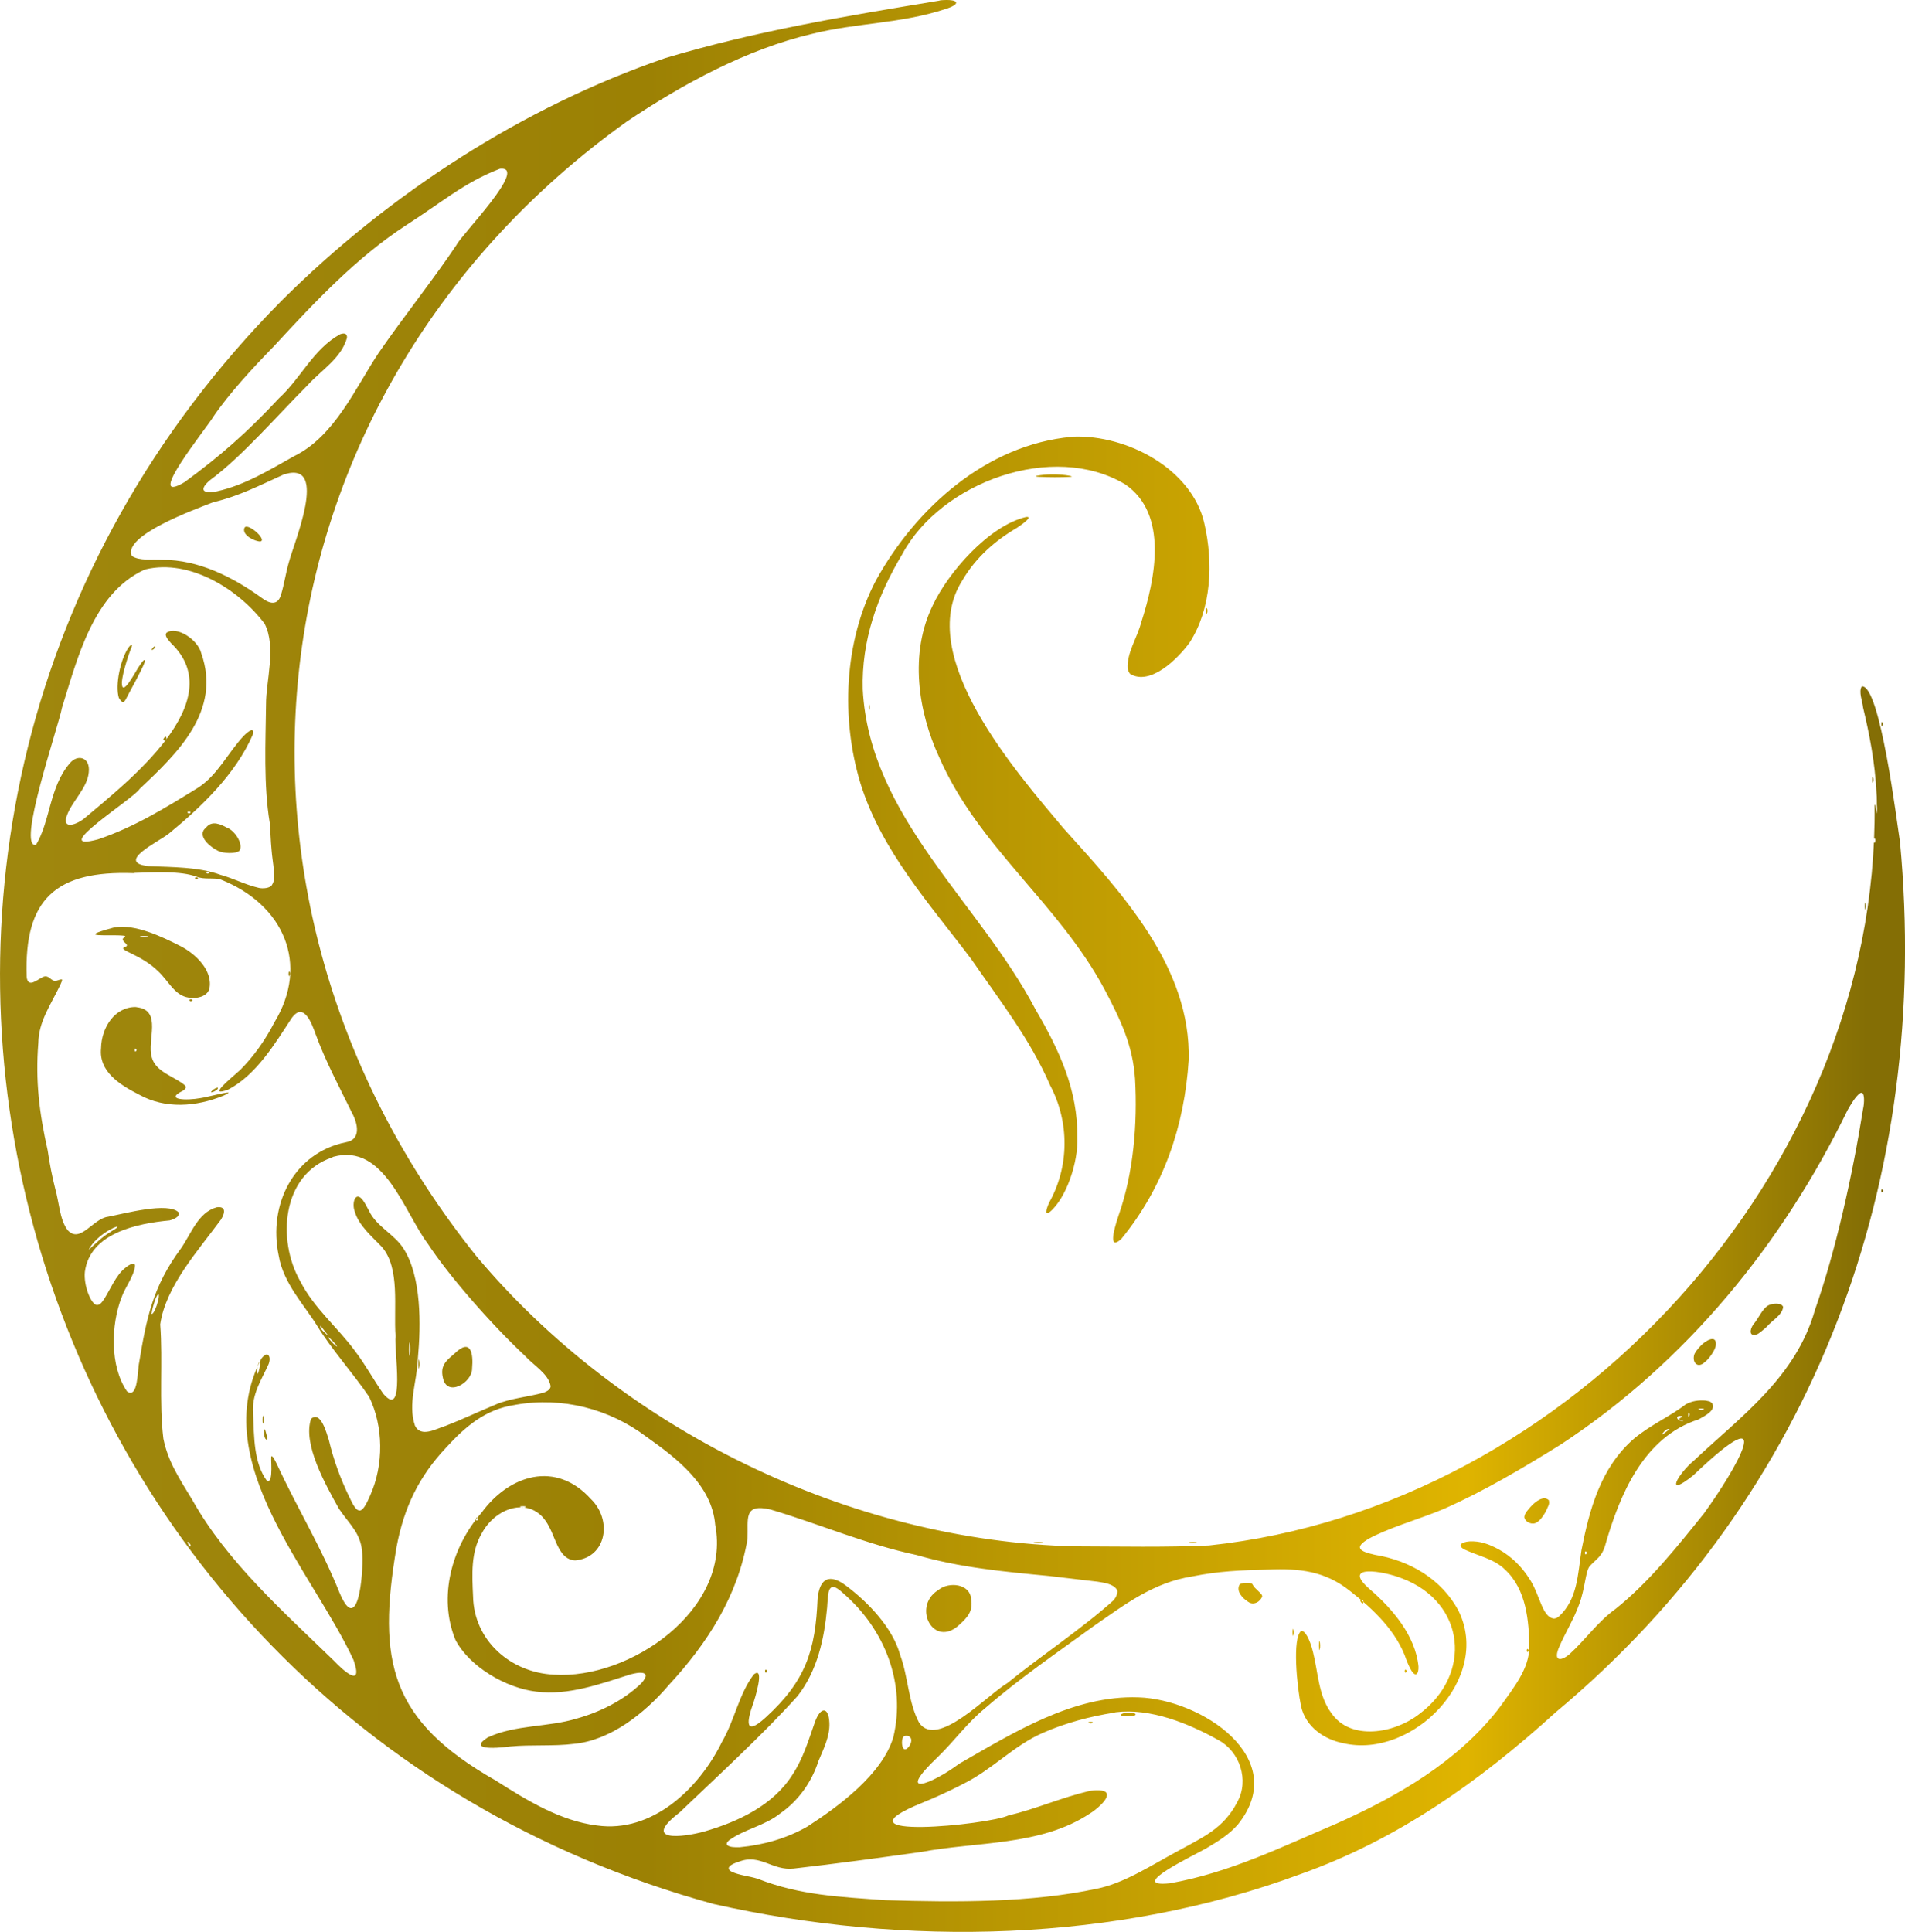 <svg xmlns="http://www.w3.org/2000/svg" xmlns:xlink="http://www.w3.org/1999/xlink" id="Camada_2" data-name="Camada 2" viewBox="0 0 343.62 348.41"><defs><style>      .cls-1 {        fill: url(#Gradiente_sem_nome);        fill-rule: evenodd;      }    </style><linearGradient id="Gradiente_sem_nome" data-name="Gradiente sem nome" x1="0" y1="-302.63" x2="343.62" y2="-302.63" gradientTransform="translate(0 -128.42) scale(1 -1)" gradientUnits="userSpaceOnUse"><stop offset="0" stop-color="#9f870e"></stop><stop offset=".34" stop-color="#9c8104"></stop><stop offset=".77" stop-color="#dfb400"></stop><stop offset=".98" stop-color="#846e05"></stop></linearGradient></defs><g id="Camada_1-2" data-name="Camada 1"><path class="cls-1" d="M169.35.13c-16.93,2.79-32.91,5.44-49.4,10.36-25.7,8.84-49.77,24.45-69.13,43.71C-43.63,149.59-.01,308.12,128.74,343.39c34.58,7.78,72.61,6.92,105.93-5.43,17.4-6.19,32.21-16.67,45.87-29.09,46.99-39.18,67.84-96.54,62.18-157.03-.55-3.38-3.59-28.48-6.9-28.05-.6.99.13,2.65.24,3.82,1.12,4.66,2.16,9.88,2.42,15.38.11.88.03,2,.1,2.75-.02,1.2-.03,1.22-.16.39-.08-.54-.18-1.25-.28-.89.7,65.9-54.86,126.57-120.06,133.48-7.91.36-16.1.18-24.12.16-40.82-.94-81.98-21.21-108.1-52.42C33.63,161.19,44.79,70.78,113.09,21.9c10.06-6.74,21.51-13,33.46-15.81,7.94-1.98,15.92-1.82,23.88-4.43,2.92-.88,2.75-1.9-.78-1.61M90.03,30.49c-6.35,2.45-10.62,6.21-16.72,10.09-9.02,5.86-16.59,13.94-23.86,21.82-3.9,4-8.2,8.66-11,12.8-.89,1.62-12.78,16.26-5.17,11.76,6.4-4.68,11.29-8.95,17.02-15.11,4.08-3.74,6.16-8.85,11.06-11.57.73-.26,1.3-.15,1.23.65-1.02,3.67-4.63,5.82-7.1,8.54-5.21,5.2-11.91,12.95-17.56,17.09-1.77,1.45-1.84,2.63,1.2,2.05,5.12-1.15,9.36-3.8,13.92-6.34,7.33-3.59,11.05-12.3,15.22-18.58,4.3-6.25,10.19-13.68,14.08-19.53.8-1.74,13.11-14.26,7.83-13.73M193.31,78.79c-15.35,1.38-28.12,12.83-35.31,25.88-5.8,11.03-6.32,24.98-2.79,36.61,3.77,12.15,12.49,21.75,19.98,31.69,5.07,7.36,10.64,14.44,14.23,22.77,3.51,6.61,3.48,14.64-.19,21.17-.26.58-1.02,2.47.1,1.69,2.99-2.45,5.2-9.02,5-13.48.11-8.56-3.28-15.77-7.49-22.97-10.22-19.48-30.02-34.81-31.22-57.83-.24-8.72,2.58-16.81,7.15-24.41,6.94-12.93,27.14-20.35,40.19-12.56,7.83,5.36,5.43,17.01,2.89,24.9-.75,2.86-2.62,5.46-2.44,8.35.19.63.16.55.44.94,3.65,2.19,8.64-2.76,10.74-5.67,3.93-6.09,4.3-14.41,2.62-21.59-2.27-9.71-13.9-15.87-23.59-15.53M51.22,85.56c-4.29,1.93-8.07,3.91-12.77,5.02-3.35,1.3-16.37,6.03-14.68,9.68,1.4.94,3.64.55,5.52.7,6.51-.02,12.7,3.09,17.92,6.87,1.3.99,2.88,1.53,3.48-.58.57-1.82.88-4.04,1.41-5.82.91-3.56,7.18-18.16-.6-15.95M186.97,85.82c-.24.06-.19.15.5.18,1.54.08,3.96.1,5.59,0,.62-.05.08-.18-.83-.31-1.72-.21-3.52-.19-5.12.1M185.09,93.23c-6.79,1.62-14.1,10.09-16.83,15.92-4.26,8.69-2.66,19.2,1.15,27.42,7.11,16.28,21.59,26.36,29.89,41.99,2.76,5.26,5.02,9.84,5.44,16.03.45,8.09-.28,16.98-2.97,24.61-.99,2.92-1.8,6.34.49,4.24,7.63-9.32,11.39-20.39,12.15-32.24.47-16.8-12.12-30.2-22.64-41.89-8.41-10.04-26.88-30.99-18.19-44.62,2.45-4.21,6.03-7.26,9.84-9.49,1.74-1.15,2.66-2.03,1.77-1.97M44.06,95.29c-.37,1.28,1.98,2.39,2.92,2.36,1.25-.32-2.36-3.48-2.88-2.47M25.98,102.78c-9.19,4.27-12.02,15.98-14.8,24.85-.65,3.46-8.24,25.41-4.69,24.74,2.62-4.34,2.39-10.36,6.06-14.67,1.45-1.8,3.78-1.12,3.46,1.59-.24,2.81-3.02,5.2-3.95,7.8-.96,2.62,1.8,1.64,3.22.45,7.5-6.37,26.59-21.04,15.56-31.56-.8-.86-1.15-1.49-.8-1.87,1.85-1.27,5.67,1.25,6.27,3.72,3.65,10.35-4.22,17.97-11.11,24.43-.88,1.66-16.94,11.66-7.5,9.11,6.55-2.21,12.23-5.73,18-9.29,3.56-2.27,5.44-6.37,8.28-9.39.94-.93,1.95-1.62,1.61-.18-3.09,7.11-9.28,13.03-15.12,17.82-1.8,1.46-9.81,5.21-3.65,5.88,4.19.18,9.08.13,12.95,1.56,2.31.63,4.6,1.84,6.94,2.36.62.15,2.11.1,2.4-.63.75-1.09.06-3.78-.13-6.27-.15-1.56-.19-3.3-.32-4.82-1.14-6.79-.75-14.59-.67-21.38-.03-4.13,1.9-10.4-.26-14.55-4.73-6.27-13.55-11.68-21.44-9.81M217.56,110.17c0,.47.08.67.16.42.1-.23.1-.62,0-.84-.08-.23-.16-.05-.16.42M23.17,116.81c-1.43,2.05-2.44,6.73-1.74,9.03.44.76.83,1.14,1.28.24.7-1.41,2.81-5.08,3.38-6.63.29-1.48-1.45,1.43-1.32,1.22-.45.68-2.88,5.31-2.79,2.34.13-1.64,1.15-4.84,1.75-6.3.1-.28.11-.42.06-.45-.11.03-.03-.1-.49.37M27.45,116.99c-.41.7,1.02-.39.39-.39-.06,0-.24.18-.39.39M156.68,127.6c.02.55.08.75.16.42.19-.54-.16-1.9-.16-.42M339.37,130.67c.02.39.1.47.19.21.24-.47-.21-1.14-.19-.21M29.52,133.19c-.28.49.55.41.5,0-.02-.52-.26-.37-.5,0M337.7,140.63c0,.47.08.67.16.42.1-.23.1-.62,0-.84-.08-.23-.16-.05-.16.42M33.87,146.6c.15.15.31.15.45,0,.29-.29-.76-.29-.45,0M37.14,149.27c-1.77,1.49.86,3.52,2.16,4.17.96.5,3.3.58,3.91-.03.73-1.22-.89-3.67-2.31-4.16-1.15-.62-2.58-1.25-3.59-.16M338.02,151.66c.02.39.1.47.19.21.24-.47-.21-1.14-.19-.21M37.25,157.44c.15.15.31.15.45,0,.29-.31-.75-.31-.45,0M24.09,157.47c-13.99-.5-19.77,4.65-19.28,18.73.24,2.05,1.88.49,2.88.03,1.17-.62,1.54.97,2.55.63,1.3-.44,1.06-.26.6.83-1.74,3.62-3.87,6.53-3.93,10.43-.54,6.81.16,12.51,1.69,19.36.37,2.5.76,4.48,1.35,6.86.7,2.39.8,5.6,2.23,7.49,2.26,2.55,4.6-2.06,7.28-2.39,2.91-.55,10.95-2.75,12.8-.75.18.49-.41,1.09-1.66,1.41-5.82.54-14.36,2.26-15.29,9.26-.26,2.44,1.09,5.82,2.11,5.99.63.06.99-.55,1.35-1.04,1.1-1.74,2.14-4.3,3.75-5.59,1.01-.86,1.77-1.04,1.84-.49-.16,1.95-1.82,3.91-2.47,5.85-1.84,4.79-2.13,12.28,1.02,16.85,2.03,1.45,1.88-3.9,2.19-5.2,1.32-7.96,2.44-13.69,7.52-20.55,1.88-2.68,3.09-6.51,6.45-7.44,1.54-.23,1.67.76.81,2.18-4.22,5.73-9.99,12.07-10.98,18.94.5,6.64-.24,13.95.57,20.6.84,4.17,2.88,7.18,5.23,11.06,6.25,11.16,16.47,20.18,25.52,28.98,1.71,1.8,5.36,5.12,3.56-.1-7.37-15.95-26.36-35.75-16.65-54.34,1.06-1.51,1.88-.55,1.33.94-1.27,2.83-3.1,5.44-2.81,8.93.19,4.22.1,8.89,2.5,12.13,1.33.63.54-4.74.84-4.43.34.08.49.57.91,1.33,4.01,8.64,7.96,14.85,11.42,23.46,3.28,7.6,4.21-3.49,4.04-6.97-.13-3.87-2.1-5.23-4.22-8.35-2.37-4.26-6.61-11.7-5.02-16.23,1.74-1.46,2.76,2.52,3.18,3.77.88,3.72,2.18,7.24,3.8,10.53.57,1.23,1.12,2.18,1.67,2.24.67.13,1.3-1.1,1.98-2.66,2.53-5.62,2.4-12.54-.16-17.82-2.71-4.03-6.82-8.61-9.45-12.93-2.24-3.61-6.04-7.6-6.86-12.52-1.97-9.26,2.76-18.58,12.09-20.47,2.83-.47,2.18-3.38,1.1-5.36-2.32-4.73-4.74-9.23-6.53-14.12-.71-2-2.18-5.99-4.37-2.86-2.97,4.55-6.35,10.19-11.4,12.83-3.87,1.45.31-1.87,2.16-3.54,2.44-2.45,4.56-5.44,6.14-8.54,6.45-10.56,1.67-21.31-9.62-25.78-1.25-.42-3.01.05-4.42-.54-2.84-1.06-7.49-.78-11.09-.68M35.22,158.45c.15.15.31.15.45,0,.29-.29-.75-.29-.45,0M336.37,163.47c.02.55.08.75.16.42.21-.54-.16-1.88-.16-.42M20.37,167.32c-7.1,1.92-.57,1.14,1.95,1.43.52.05.11.23-.05.42-.29.21-.05.6.36.93,1.19,1.04-2.16.37.93,1.8,1.75.83,3.56,1.88,4.95,3.25,1.85,1.69,2.97,4.39,5.49,4.76,1.35.26,3.28-.11,3.75-1.51.75-3.31-2.44-6.35-5.15-7.75-3.41-1.74-8.25-4.04-11.94-3.4M25.38,168.96c.32.08.86.08,1.19,0s.06-.16-.58-.16-.93.08-.6.16M52.05,175.68c.02.39.1.47.19.19.26-.45-.21-1.12-.19-.19M34.2,180.46c.15.15.31.15.45,0,.31-.31-.75-.31-.45,0M24.48,181.61c-3.83-.03-6.19,3.77-6.25,7.42-.44,4.16,3.25,6.56,6.89,8.4,4.68,2.6,10.27,2.18,15.17.18,3.27-1.45-3.07.32-4.06.42-2.65.49-6.61.32-3.27-1.3.26-.15.83-.57.39-.99-1.8-1.58-5.28-2.37-5.98-5.08-.89-3.02,1.93-8.43-2.63-9M24.29,189.36c0,.24.1.34.23.23.15-.15.15-.31,0-.45-.13-.11-.23-.02-.23.23M335.41,197.24c-.75.55-1.59,2-2.14,2.96-11.68,23.99-28.96,45.34-51.69,60.28-6.69,4.16-13.68,8.33-20.99,11.58-4.08,1.74-8.45,2.94-12.46,4.81-1.62.75-2.81,1.56-2.83,2.16.02.83,1.82,1.14,2.71,1.38,6.27,1.01,12.05,4.4,15.07,10.07,6.06,12.25-8.32,26.72-20.66,23.93-3.59-.68-6.89-2.97-7.73-6.66-.78-3.75-1.58-12.3-.02-13.58.68-.26,1.59,1.45,2.16,3.75.94,3.7.97,7.88,3.3,11.01,3.48,5.1,11.39,3.67,15.79.26,9.73-7.16,8.46-20.19-3.04-24.54-3.38-1.35-11.09-2.62-5.78,1.98,4.11,3.54,8.22,8.4,8.76,13.89.08,1.36-.54,2.29-1.53.29-.37-.71-.34-.75-.6-1.33-1.71-5.2-5.96-9.23-10.2-12.54-4.5-3.61-9.11-4.11-14.77-3.87-4.97.11-9.02.29-13.69,1.23-7.03,1.1-12.13,5.04-17.82,8.98-6.68,4.86-13.27,9.34-19.54,14.78-3.3,2.7-5.51,5.86-8.48,8.74-7.93,7.52-1.32,5.1,3.8,1.28,9.65-5.51,20.55-12.39,32.34-11.96,11.19.34,27.55,10.87,17.95,22.89-1.53,1.79-3.52,3.02-5.72,4.32-1.82,1.09-14.72,7.15-6.58,6.32,10.82-1.92,20.09-6.53,30.18-10.82,11.01-4.94,21.59-11.06,29.06-20.58,3.1-4.26,5.44-7.26,5.6-11.03-.06-4.95-.55-10.61-4.4-14.16-1.92-1.92-4.94-2.49-7.29-3.61-1.35-.7-.63-1.33.88-1.46,1.98-.1,3.54.5,5.28,1.43,2.26,1.25,4.11,3.07,5.47,5.2,1.97,2.84,2.31,7.08,4.52,7.29.54-.08.55-.18.88-.39,3.36-3.1,3.4-7.6,4.06-11.96,1.41-7.13,3.36-14.78,9.45-20.08,2.97-2.49,6.51-4.01,9.37-6.21,1.15-.62,2.27-.78,3.56-.68.52.13.76.06,1.19.49.73,1.27-1.28,2.26-2.45,2.91-9.96,3.2-14.26,13.65-16.89,22.87-.58,1.87-1.51,2.27-2.73,3.57-.8.96-.84,4.11-1.93,6.94-.88,2.5-2.52,5.17-3.52,7.5-1.23,2.7.11,2.86,1.77,1.48,2.88-2.6,5.08-5.86,8.33-8.19,6.06-4.82,11.35-11.5,15.97-17.25,5.67-7.81,13.81-21.85-1.98-6.81-5.26,4.21-2.75-.28.13-2.68,8.54-8.02,18.39-15.03,21.83-27.11,3.83-10.93,6.79-24.38,8.69-36.27.23-.91.41-3.41-.52-2.89M38.48,196.52c-.36.26-.5.49-.34.47.47-.02,1.35-.62,1.15-.8-.1-.08-.45.06-.81.32M59.88,208.75c-9.05,3.09-9.94,14.91-5.73,22.3,2.52,4.94,6.77,8.33,9.89,12.61,1.87,2.44,3.35,5.21,5.12,7.73,4.01,4.69,1.88-7.99,2.19-10.43-.39-5.1.89-12.25-2.49-16.1-1.69-1.79-4.16-3.82-4.89-6.43-.55-1.49.16-3.8,1.53-1.92.55.81.63,1.1,1.07,1.87,1.38,2.89,4.6,4.19,6.27,6.89,3.18,5.04,3.1,13.6,2.53,19.79-.13,4.08-1.85,8.12-.52,12.05,1.1,2.24,3.82.55,5.56.03,3.07-1.19,5.6-2.42,8.97-3.82,2.45-1.09,5.93-1.4,8.59-2.13.83-.28,1.32-.65,1.35-1.19-.34-2.21-3.1-3.78-4.61-5.46-6.27-5.86-13.89-14.65-17.54-20.24-4.34-5.77-7.85-18.19-17.04-15.68M339.34,214.75c0,.24.1.34.23.23.15-.15.15-.31,0-.45-.11-.13-.23-.03-.23.23M20.14,221.62c-1.07.5-2.58,1.62-3.4,2.65-.28.37-.6.75-.73,1.12,1.17-1.07,2.44-2.34,3.85-3.17.37-.29,1.38-.75,1.33-1.02-.15.02-.18,0-.83.29M28.02,234.34c-.24.68-.62,1.88-.68,2.62.31.19.97-1.49,1.09-2.05.37-1.25.32-2.27-.34-.75M318.74,235.57c-.86.62-1.53,2.08-2.23,2.99-.68.71-1.27,2.31.08,2.21.55-.1,1.41-.88,2.08-1.48.89-1.09,2.84-2.11,2.97-3.59-.28-.83-2.05-.63-2.7-.26M57.78,239.34c0,.39,1.1,1.3,1.53,1.64-.31-.39-1.32-1.64-1.45-1.84-.03-.1-.08,0-.08.19M59.81,241.99c.44.47.88.84.96.84.21-.06-1.54-1.8-1.59-1.69-.08-.02.19.37.63.84M73.78,243.34c.02,1.12.06,1.53.15.93.19-.88-.11-3.87-.15-.93M306.61,242.88c-.39.41-.94,1.09-1.04,1.54-.32,1.45.75,2.39,1.95,1.22.63-.42,1.97-2.23,1.98-3.1.15-2.03-2.03-.62-2.71.15M81.82,244.26c-1.48,1.23-2.39,2.13-1.95,4.14.67,3.72,5.31.96,5.28-1.56.26-2.79-.24-5.57-3.14-2.75M75.47,246.05c.02.75.08,1.01.15.58.19-.63-.13-2.53-.15-.58M46.44,246.55c-.28,1.17-.03,1.9.34.34.28-1.17.03-1.9-.34-.34M92.8,253.39c-5.25.78-8.89,3.91-12.35,7.7-4.82,5.12-7.57,10.69-8.92,17.9-3.52,20.68-1.17,31.29,17.88,42.12,5.67,3.61,11.68,7.29,18.24,8.11,10.02,1.43,18.49-6.69,22.6-15.12,2.26-3.87,3.04-8.59,5.72-12.12,2.1-1.66.11,4.69-.16,5.38-.99,2.79-1.69,6.04,2.32,2.36,7.2-6.56,8.97-12.09,9.34-21.38.39-3.91,2.27-4.48,5.07-2.42,4.08,3.05,8.51,7.67,9.84,12.59,1.43,3.82,1.45,8.53,3.41,12.18,3.25,4.79,12.35-5.07,15.92-7.15,5.62-4.6,13.4-9.76,19.15-14.93.32-.37,1.01-1.48.54-2.01-.73-.99-2.23-1.14-3.44-1.35-2.62-.32-5.75-.68-8.84-1.04-8.19-.78-16.02-1.51-23.8-3.77-9.11-1.93-17.36-5.54-26.32-8.2-4.99-1.17-4.01,1.72-4.16,5.3-1.75,10.27-7.2,18.79-14.2,26.35-4.42,5.21-10.66,10.01-17.11,10.61-3.65.47-7.75.11-11.45.47-3.15.42-7.54.57-4.11-1.62,4.94-2.32,10.93-1.84,16.02-3.4,4.06-1.12,8.41-3.2,11.7-6.38.6-.67.88-1.2.76-1.51-.32-.68-1.88-.29-2.68-.1-5.36,1.69-11.26,3.88-17.04,3.12-5.41-.63-12.07-4.47-14.59-9.36-3.15-7.72-.65-16.76,4.69-22.87,5.02-6.89,13.43-9.5,19.74-2.52,3.95,3.82,2.81,10.57-2.79,11.08-2.89-.05-3.52-3.9-4.74-6.08-2.88-5.78-9.54-3.67-12.12,1.17-2.03,3.41-1.77,7.49-1.59,11.39.15,7.96,6.74,13.74,14.54,14.13,13.73.94,32.08-11.71,29.14-27-.6-7.21-6.9-11.99-12.41-15.9-6.66-5.04-15.2-7.24-23.54-5.78M306.43,254.22c.24.1.62.1.84,0,.6-.23-1.41-.23-.84,0M304.51,255.21c.02.39.1.47.19.21.26-.47-.21-1.14-.19-.21M47.37,256.03c0,.65.08.93.16.58.19-.44-.13-2.29-.16-.58M302.55,255.78c.08.24.39.45.71.47.52.05.52.03.02-.11-.47-.15-.49-.23-.1-.47.37-.24.34-.31-.15-.31-.36,0-.57.18-.49.42M47.63,258.49c0,.49.16.97.36,1.1.23.15.28-.11.11-.75-.31-1.3-.47-1.41-.47-.36M300.05,258.32c-1.02,1.17.96-.5,1.04-.5.08-.05-.02-.1-.21-.1s-.57.26-.83.6M276.04,271.8c-.62.75-.99,1.06-1.09,1.8.13.94,1.48,1.49,2.21.97.55-.28,1.19-1.09,1.61-1.88.5-1.12.78-1.36.6-2.13-.91-.93-2.44.26-3.14,1.04M93.91,271.81c.24.1.62.1.84,0,.58-.23-1.43-.23-.84,0M85.87,273.96c0,.24.1.34.23.23.15-.15.15-.31,0-.45-.13-.11-.23-.02-.23.23M33.95,278.46c.13.32.31.52.42.42.28-.19-.91-1.45-.42-.42M186.63,278.26c.42.08,1.04.08,1.35-.02.81-.19-2.32-.18-1.35.02M214.55,278.26c.32.08.86.08,1.19,0s.06-.16-.58-.16-.93.08-.6.16M285.88,280.05c0,.24.1.34.23.23.15-.15.15-.31,0-.45-.13-.11-.23-.02-.23.23M223.54,285.87c-.55,1.17.58,2.37,1.61,3.02.96.71,2.19-.02,2.53-.99.02-.36-.68-.89-1.22-1.45-.62-.55-.39-.84-.89-.93-.47-.08-1.59-.11-1.95.23M169.09,286.86c-4.56,3.04-.68,10.46,3.95,6.17,1.43-1.3,2.53-2.44,2.13-4.66-.21-2.79-4.01-3.12-5.82-1.69M149.69,286.53c-.37.52-.42,2.36-.5,3.41-.52,5.64-1.74,11.32-5.31,15.92-6.34,7.05-14.59,14.6-21.3,21.02-7,5.38.55,4.52,4.53,3.41,6.01-1.74,12.35-4.69,15.85-10.25,1.92-2.94,2.88-6.19,4.04-9.49,1.02-2.83,2.49-2.75,2.6.18.11,2.44-1.12,4.81-1.98,6.89-1.2,3.74-3.59,7.13-6.84,9.39-2.83,2.29-6.53,2.86-9.32,4.92-.37.34-.47.65-.26.86.5.37,1.3.37,2.19.36,4.39-.42,8.56-1.62,12.22-3.72,5.7-3.67,13.55-9.47,15.53-16.15,2.29-9.6-1.51-19.43-9.03-25.93-1.1-1.02-1.9-1.46-2.32-.91M245.43,288.85c.23.36.49.5.5,0,.05-.41-.78-.49-.5,0M233.15,294.44c.02.55.08.75.16.42.21-.54-.16-1.9-.16-.42M237.91,296.81c.02.75.08,1.01.15.58.19-.63-.13-2.53-.15-.58M275.39,297.66c0,.24.1.34.23.23.15-.15.15-.31,0-.45-.13-.13-.23-.02-.23.23M138,301.38c0,.24.1.34.23.23.15-.15.15-.31,0-.45-.13-.13-.23-.02-.23.23M253.39,301.38c0,.24.1.34.23.23.15-.15.15-.31,0-.45-.13-.13-.23-.02-.23.23M200.92,308.88c-4.3.68-8.72,1.84-12.74,3.61-5.36,2.31-9.05,6.58-14.55,9.29-2.31,1.2-4.91,2.39-7.23,3.33-17.17,6.94,12.09,3.96,15.45,2.32,4.97-1.17,9.63-3.25,14.6-4.42.96-.19,2.83-.29,3.14.37.62,1.01-2.11,3.18-3.02,3.7-8.82,5.86-20.39,5.02-30.41,6.92-7.65,1.07-15.53,2.14-23,2.99-3.82.42-6.04-2.68-9.76-1.28-1.67.5-2.6,1.2-1.43,1.85,1.54.7,3.12.76,4.73,1.28,7.54,2.97,14.83,3.27,23.02,3.85,12.87.41,26.4.45,38.09-2.06,4.94-.96,9.96-4.29,14.6-6.77,4.37-2.42,8.35-4.06,10.8-8.93,2.13-3.88.42-9.02-3.38-11.08-5.44-3.05-12.31-5.83-18.6-5.05M202.21,309.19c-.36.45,2,.28,2.16.24.5-.06.58-.24.34-.39-.44-.34-1.92-.19-2.39.08M196.47,310.74c.47.24,1.12-.23.19-.21-.39.03-.47.11-.19.21M163.11,313.12c-.54.18-.55,2-.03,2.32.45.28,1.3-.75,1.3-1.58,0-.62-.58-.97-1.27-.75"></path></g></svg>
